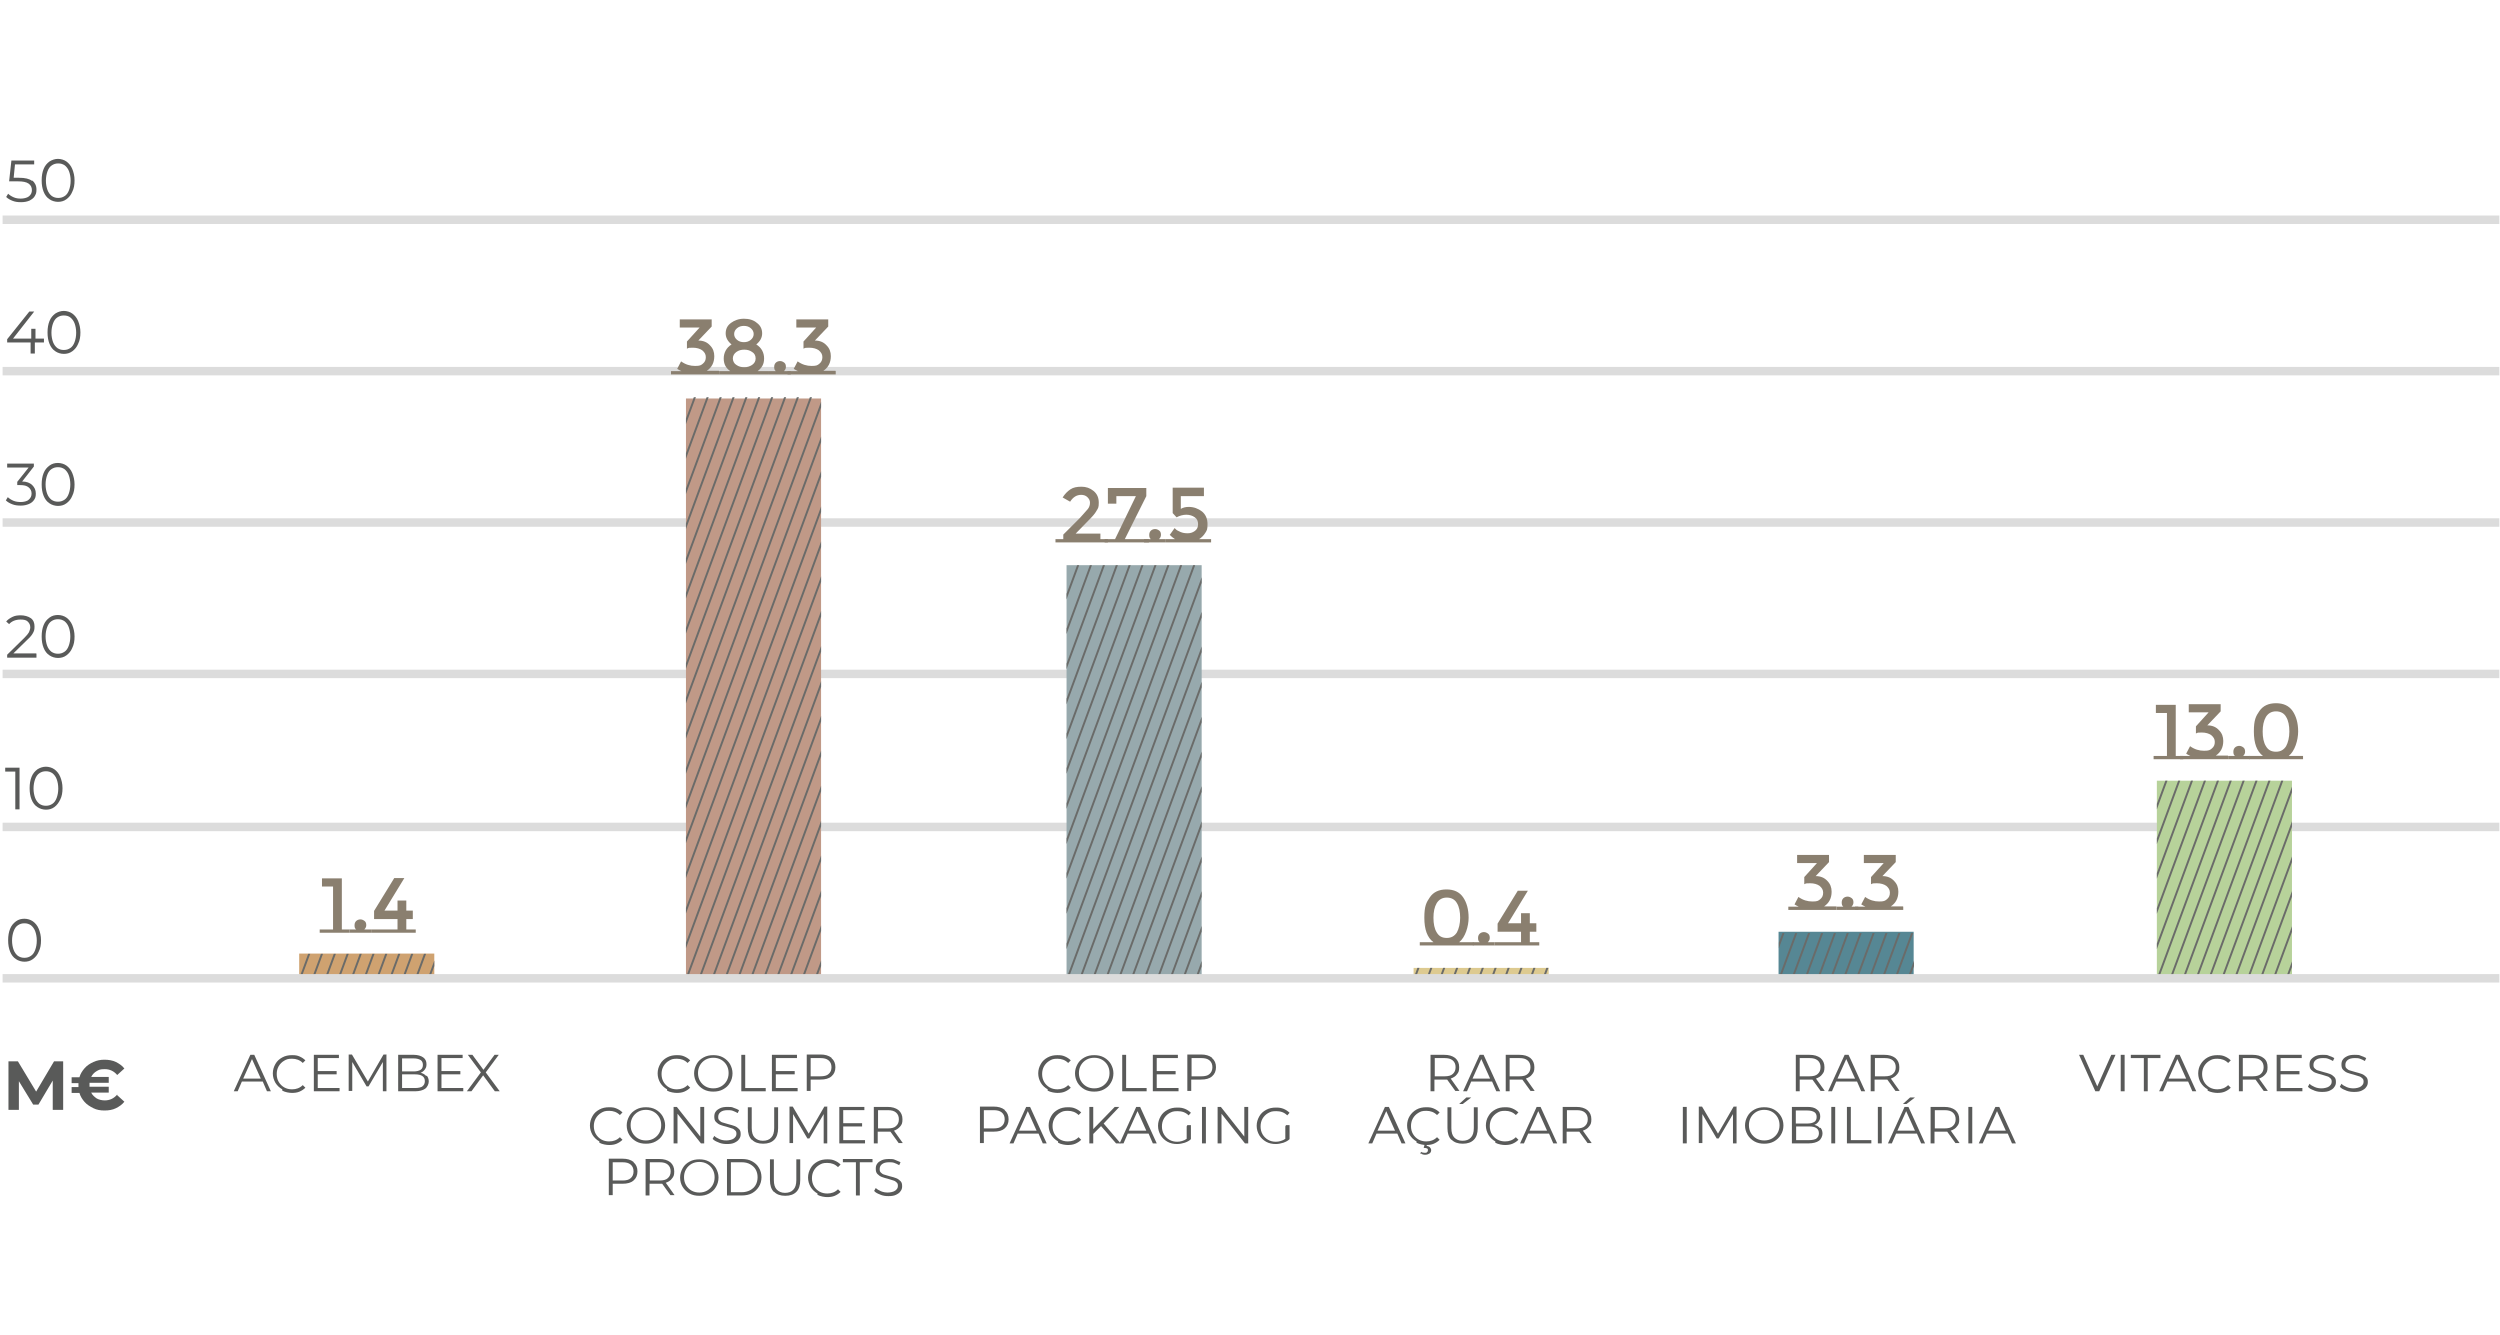 <?xml version="1.0" encoding="UTF-8"?>
<svg xmlns="http://www.w3.org/2000/svg" xmlns:xlink="http://www.w3.org/1999/xlink" version="1.1" viewBox="0 0 767.9 410">
  <defs>
    <style>
      .cls-1, .cls-2, .cls-3, .cls-4 {
        fill: none;
      }

      .cls-5 {
        fill: #97a9ad;
      }

      .cls-2 {
        stroke: #dcdcdc;
        stroke-width: 2.6px;
      }

      .cls-2, .cls-3, .cls-4 {
        stroke-miterlimit: 10;
      }

      .cls-6 {
        fill: #c09987;
      }

      .cls-7 {
        fill: #568794;
      }

      .cls-8 {
        fill: #cfa270;
      }

      .cls-9 {
        fill: #b7d29a;
      }

      .cls-10 {
        fill: #ddca90;
      }

      .cls-11 {
        clip-path: url(#clippath-1);
      }

      .cls-12 {
        clip-path: url(#clippath-3);
      }

      .cls-13 {
        clip-path: url(#clippath-4);
      }

      .cls-14 {
        clip-path: url(#clippath-2);
      }

      .cls-15 {
        clip-path: url(#clippath-5);
      }

      .cls-16 {
        fill: #595a59;
      }

      .cls-3 {
        stroke: #6a6b69;
        stroke-width: .6px;
      }

      .cls-17 {
        fill: #8a7f6f;
      }

      .cls-4 {
        stroke: #595a59;
        stroke-width: .4px;
      }

      .cls-18 {
        clip-path: url(#clippath);
      }
    </style>
    <clipPath id="clippath">
      <rect class="cls-1" x="210.7" y="122" width="41.5" height="177.7"/>
    </clipPath>
    <clipPath id="clippath-1">
      <rect class="cls-1" x="91.9" y="293" width="41.5" height="6.7"/>
    </clipPath>
    <clipPath id="clippath-2">
      <rect class="cls-1" x="327.6" y="173.6" width="41.5" height="126"/>
    </clipPath>
    <clipPath id="clippath-3">
      <rect class="cls-1" x="546.4" y="286.6" width="41.5" height="13.1"/>
    </clipPath>
    <clipPath id="clippath-4">
      <rect class="cls-1" x="662.5" y="239.8" width="41.5" height="59.9"/>
    </clipPath>
    <clipPath id="clippath-5">
      <rect class="cls-1" x="434.2" y="297.3" width="41.5" height="2.3"/>
    </clipPath>
  </defs>
  <!-- Generator: Adobe Illustrator 28.7.1, SVG Export Plug-In . SVG Version: 1.2.0 Build 142)  -->
  <g>
    <g id="Layer_1">
      <title>Graficos-Crops-2020-01</title>
      <g>
        <line class="cls-4" x1="-34.2" y1="193.4" x2="-82" y2="193.4"/>
        <line class="cls-4" x1="-34.2" y1="240.3" x2="-82" y2="240.3"/>
        <line class="cls-4" x1="-34.2" y1="231" x2="-82" y2="231"/>
        <line class="cls-4" x1="-34.2" y1="235.6" x2="-82" y2="235.6"/>
        <line class="cls-4" x1="-34.2" y1="226.3" x2="-82" y2="226.3"/>
        <line class="cls-4" x1="-34.2" y1="221.6" x2="-82" y2="221.6"/>
        <line class="cls-4" x1="-34.2" y1="216.9" x2="-82" y2="216.9"/>
        <line class="cls-4" x1="-34.2" y1="212.2" x2="-82" y2="212.2"/>
        <line class="cls-4" x1="-34.2" y1="207.5" x2="-82" y2="207.5"/>
        <line class="cls-4" x1="-34.2" y1="202.8" x2="-82" y2="202.8"/>
        <line class="cls-4" x1="-34.2" y1="198.1" x2="-82" y2="198.1"/>
      </g>
      <g>
        <line class="cls-4" x1="-34.2" y1="146.4" x2="-82" y2="146.4"/>
        <line class="cls-4" x1="-34.2" y1="193.4" x2="-82" y2="193.4"/>
        <line class="cls-4" x1="-34.2" y1="184" x2="-82" y2="184"/>
        <line class="cls-4" x1="-34.2" y1="188.7" x2="-82" y2="188.7"/>
        <line class="cls-4" x1="-34.2" y1="179.3" x2="-82" y2="179.3"/>
        <line class="cls-4" x1="-34.2" y1="174.6" x2="-82" y2="174.6"/>
        <line class="cls-4" x1="-34.2" y1="169.9" x2="-82" y2="169.9"/>
        <line class="cls-4" x1="-34.2" y1="165.2" x2="-82" y2="165.2"/>
        <line class="cls-4" x1="-34.2" y1="160.5" x2="-82" y2="160.5"/>
        <line class="cls-4" x1="-34.2" y1="155.8" x2="-82" y2="155.8"/>
        <line class="cls-4" x1="-34.2" y1="151.1" x2="-82" y2="151.1"/>
      </g>
      <g>
        <line class="cls-4" x1="-34.2" y1="99" x2="-82" y2="99"/>
        <line class="cls-4" x1="-34.2" y1="146" x2="-82" y2="146"/>
        <line class="cls-4" x1="-34.2" y1="136.6" x2="-82" y2="136.6"/>
        <line class="cls-4" x1="-34.2" y1="141.3" x2="-82" y2="141.3"/>
        <line class="cls-4" x1="-34.2" y1="131.9" x2="-82" y2="131.9"/>
        <line class="cls-4" x1="-34.2" y1="127.2" x2="-82" y2="127.2"/>
        <line class="cls-4" x1="-34.2" y1="122.5" x2="-82" y2="122.5"/>
        <line class="cls-4" x1="-34.2" y1="117.8" x2="-82" y2="117.8"/>
        <line class="cls-4" x1="-34.2" y1="113.1" x2="-82" y2="113.1"/>
        <line class="cls-4" x1="-34.2" y1="108.4" x2="-82" y2="108.4"/>
        <line class="cls-4" x1="-34.2" y1="103.7" x2="-82" y2="103.7"/>
      </g>
      <g>
        <line class="cls-4" x1="-34.2" y1="52.7" x2="-82" y2="52.7"/>
        <line class="cls-4" x1="-34.2" y1="99.6" x2="-82" y2="99.6"/>
        <line class="cls-4" x1="-34.2" y1="90.2" x2="-82" y2="90.2"/>
        <line class="cls-4" x1="-34.2" y1="94.9" x2="-82" y2="94.9"/>
        <line class="cls-4" x1="-34.2" y1="85.5" x2="-82" y2="85.5"/>
        <line class="cls-4" x1="-34.2" y1="80.8" x2="-82" y2="80.8"/>
        <line class="cls-4" x1="-34.2" y1="76.1" x2="-82" y2="76.1"/>
        <line class="cls-4" x1="-34.2" y1="71.5" x2="-82" y2="71.5"/>
        <line class="cls-4" x1="-34.2" y1="66.8" x2="-82" y2="66.8"/>
        <line class="cls-4" x1="-34.2" y1="62.1" x2="-82" y2="62.1"/>
        <line class="cls-4" x1="-34.2" y1="57.4" x2="-82" y2="57.4"/>
      </g>
      <line class="cls-2" x1=".8" y1="207" x2="767.7" y2="207"/>
      <line class="cls-2" x1=".8" y1="160.5" x2="767.7" y2="160.5"/>
      <line class="cls-2" x1=".8" y1="254" x2="767.7" y2="254"/>
      <line class="cls-2" x1=".8" y1="114" x2="767.7" y2="114"/>
      <line class="cls-2" x1=".8" y1="67.5" x2="767.7" y2="67.5"/>
      <g>
        <path class="cls-16" d="M9.9,55.4c.8.7,1.3,1.6,1.3,2.8s-.2,1.4-.5,2c-.3.6-.9,1-1.6,1.4-.7.3-1.5.5-2.6.5s-1.8-.1-2.6-.4-1.5-.7-2-1.2l.6-1c.4.4,1,.8,1.7,1.1.7.3,1.4.4,2.2.4s1.9-.2,2.5-.7.9-1.1.9-1.9-.3-1.5-1-2-1.8-.7-3.3-.7h-2.7l.7-6.4h7v1.2h-5.9l-.4,4.1h1.6c1.9,0,3.2.3,4.1,1Z"/>
        <path class="cls-16" d="M15.2,61.2c-.8-.5-1.4-1.3-1.8-2.3-.4-1-.6-2.1-.6-3.5s.2-2.5.6-3.5c.4-1,1-1.7,1.8-2.3.8-.5,1.7-.8,2.6-.8s1.9.3,2.6.8,1.4,1.3,1.8,2.3c.4,1,.7,2.1.7,3.5s-.2,2.5-.7,3.5c-.4,1-1,1.7-1.8,2.3s-1.7.8-2.6.8-1.9-.3-2.6-.8ZM19.9,60.2c.6-.4,1-1,1.3-1.8.3-.8.5-1.8.5-2.9s-.2-2.1-.5-2.9c-.3-.8-.8-1.4-1.3-1.8-.6-.4-1.2-.6-2-.6s-1.4.2-2,.6c-.6.4-1,1-1.3,1.8-.3.8-.5,1.8-.5,2.9s.2,2.1.5,2.9c.3.8.8,1.4,1.3,1.8.6.4,1.2.6,2,.6s1.4-.2,2-.6Z"/>
        <path class="cls-16" d="M13.3,105.2h-2.6v3.4h-1.3v-3.4H2.2v-1l6.8-8.5h1.5l-6.5,8.3h5.6v-3h1.3v3h2.6v1.2Z"/>
        <path class="cls-16" d="M17,107.9c-.8-.5-1.4-1.3-1.8-2.3-.4-1-.6-2.1-.6-3.5s.2-2.5.6-3.5c.4-1,1-1.7,1.8-2.3.8-.5,1.7-.8,2.6-.8s1.9.3,2.6.8,1.4,1.3,1.8,2.3c.4,1,.7,2.1.7,3.5s-.2,2.5-.7,3.5c-.4,1-1,1.7-1.8,2.3s-1.7.8-2.6.8-1.9-.3-2.6-.8ZM21.6,106.9c.6-.4,1-1,1.3-1.8.3-.8.5-1.8.5-2.9s-.2-2.1-.5-2.9c-.3-.8-.8-1.4-1.3-1.8s-1.2-.6-2-.6-1.4.2-2,.6-1,1-1.3,1.8c-.3.8-.5,1.8-.5,2.9s.2,2.1.5,2.9c.3.8.8,1.4,1.3,1.8.6.4,1.2.6,2,.6s1.4-.2,2-.6Z"/>
        <path class="cls-16" d="M9.9,149c.7.7,1.1,1.5,1.1,2.6s-.2,1.4-.5,1.9c-.4.6-.9,1-1.6,1.3-.7.3-1.5.5-2.5.5s-1.8-.1-2.6-.4-1.5-.7-2-1.2l.6-1c.4.4,1,.8,1.7,1.1.7.3,1.5.4,2.3.4s1.9-.2,2.4-.7c.6-.5.9-1.1.9-1.9s-.3-1.4-.9-1.9-1.4-.7-2.6-.7h-.9v-1l3.5-4.4H2.2v-1.2h8.2v.9l-3.6,4.6c1.3,0,2.4.4,3.1,1.1Z"/>
        <path class="cls-16" d="M15.2,154.6c-.8-.5-1.4-1.3-1.8-2.3-.4-1-.6-2.1-.6-3.5s.2-2.5.6-3.5c.4-1,1-1.7,1.8-2.3s1.7-.8,2.6-.8,1.9.3,2.6.8,1.4,1.3,1.8,2.3c.4,1,.7,2.1.7,3.5s-.2,2.5-.7,3.5c-.4,1-1,1.7-1.8,2.3s-1.7.8-2.6.8-1.9-.3-2.6-.8ZM19.8,153.5c.6-.4,1-1,1.3-1.8.3-.8.5-1.8.5-2.9s-.2-2.1-.5-2.9c-.3-.8-.8-1.4-1.3-1.8-.6-.4-1.2-.6-2-.6s-1.4.2-2,.6c-.6.4-1,1-1.3,1.8-.3.8-.5,1.8-.5,2.9s.2,2.1.5,2.9c.3.8.8,1.4,1.3,1.8.6.4,1.2.6,2,.6s1.4-.2,2-.6Z"/>
        <path class="cls-16" d="M11.2,200.8v1.2H2.2v-.9l5.3-5.2c.7-.7,1.1-1.2,1.4-1.7.2-.5.4-1,.4-1.5,0-.8-.3-1.3-.8-1.8s-1.3-.6-2.2-.6c-1.5,0-2.7.5-3.5,1.4l-.9-.8c.5-.6,1.1-1,1.9-1.4s1.6-.5,2.6-.5,2.3.3,3.1.9c.8.6,1.1,1.5,1.1,2.5s-.1,1.3-.4,1.9c-.3.6-.8,1.3-1.7,2.1l-4.4,4.3h7Z"/>
        <path class="cls-16" d="M15.2,201.3c-.8-.5-1.4-1.3-1.8-2.3s-.6-2.1-.6-3.5.2-2.5.6-3.5,1-1.7,1.8-2.3,1.7-.8,2.6-.8,1.9.3,2.6.8,1.4,1.3,1.8,2.3c.4,1,.7,2.1.7,3.5s-.2,2.5-.7,3.5c-.4,1-1,1.7-1.8,2.3s-1.7.8-2.6.8-1.9-.3-2.6-.8ZM19.8,200.2c.6-.4,1-1,1.3-1.8.3-.8.5-1.8.5-2.9s-.2-2.1-.5-2.9c-.3-.8-.8-1.4-1.3-1.8-.6-.4-1.2-.6-2-.6s-1.4.2-2,.6c-.6.4-1,1-1.3,1.8s-.5,1.8-.5,2.9.2,2.1.5,2.9.8,1.4,1.3,1.8c.6.4,1.2.6,2,.6s1.4-.2,2-.6Z"/>
        <path class="cls-16" d="M6,235.8v12.8h-1.3v-11.6H1.6v-1.2h4.3Z"/>
        <path class="cls-16" d="M11.5,247.9c-.8-.5-1.4-1.3-1.8-2.3-.4-1-.6-2.1-.6-3.5s.2-2.5.6-3.5c.4-1,1-1.7,1.8-2.3.8-.5,1.7-.8,2.6-.8s1.9.3,2.6.8,1.4,1.3,1.8,2.3.7,2.1.7,3.5-.2,2.5-.7,3.5-1,1.7-1.8,2.3-1.7.8-2.6.8-1.9-.3-2.6-.8ZM16.1,246.9c.6-.4,1-1,1.3-1.8s.5-1.8.5-2.9-.2-2.1-.5-2.9-.8-1.4-1.3-1.8c-.6-.4-1.2-.6-2-.6s-1.4.2-2,.6c-.6.4-1,1-1.3,1.8-.3.8-.5,1.8-.5,2.9s.2,2.1.5,2.9c.3.8.8,1.4,1.3,1.8.6.4,1.2.6,2,.6s1.4-.2,2-.6Z"/>
        <path class="cls-16" d="M4.9,294.6c-.8-.5-1.4-1.3-1.8-2.3s-.6-2.1-.6-3.5.2-2.5.6-3.5,1-1.7,1.8-2.3,1.7-.8,2.6-.8,1.9.3,2.6.8,1.4,1.3,1.8,2.3c.4,1,.7,2.1.7,3.5s-.2,2.5-.7,3.5c-.4,1-1,1.7-1.8,2.3s-1.7.8-2.6.8-1.9-.3-2.6-.8ZM9.5,293.6c.6-.4,1-1,1.3-1.8.3-.8.5-1.8.5-2.9s-.2-2.1-.5-2.9c-.3-.8-.8-1.4-1.3-1.8-.6-.4-1.2-.6-2-.6s-1.4.2-2,.6c-.6.4-1,1-1.3,1.8s-.5,1.8-.5,2.9.2,2.1.5,2.9.8,1.4,1.3,1.8c.6.4,1.2.6,2,.6s1.4-.2,2-.6Z"/>
      </g>
      <g>
        <path class="cls-16" d="M16.2,340.9v-9s-4.4,7.4-4.4,7.4h-1.6l-4.4-7.2v8.8h-3.2v-14.9h2.9l5.6,9.3,5.5-9.3h2.8v14.9s-3.2,0-3.2,0Z"/>
        <path class="cls-16" d="M36,336.4l2.2,2c-.7.9-1.6,1.5-2.6,2s-2.2.7-3.5.7-2.4-.2-3.4-.7-2-1.1-2.7-1.9c-.7-.8-1.3-1.7-1.6-2.8h-2.4v-1.8h2.1c0-.1,0-.3,0-.6s0-.4,0-.6h-2.1v-1.8h2.4c.3-1.1.9-2,1.6-2.8.7-.8,1.6-1.4,2.7-1.9s2.2-.7,3.4-.7,2.5.2,3.5.7c1,.5,1.9,1.1,2.6,2l-2.2,2c-1-1.2-2.3-1.8-3.8-1.8s-1.8.2-2.5.6c-.7.4-1.3,1-1.7,1.8h5.4v1.8h-5.9c0,.1,0,.3,0,.6s0,.4,0,.6h5.9v1.8h-5.4c.4.8,1,1.3,1.7,1.8.7.4,1.6.6,2.5.6,1.5,0,2.8-.6,3.8-1.8Z"/>
      </g>
      <g>
        <path class="cls-16" d="M204.9,334.6c-.9-.5-1.6-1.2-2.1-2-.5-.9-.8-1.8-.8-2.9s.3-2,.8-2.9c.5-.9,1.2-1.5,2.1-2,.9-.5,1.9-.7,3-.7s1.6.1,2.3.4c.7.3,1.3.7,1.8,1.2l-.8.8c-.9-.9-2-1.3-3.3-1.3s-1.7.2-2.4.6c-.7.4-1.3,1-1.7,1.7-.4.7-.6,1.5-.6,2.4s.2,1.7.6,2.4,1,1.3,1.7,1.7c.7.4,1.5.6,2.4.6,1.3,0,2.4-.4,3.3-1.3l.8.8c-.5.5-1.1.9-1.8,1.2-.7.3-1.5.4-2.3.4s-2.1-.2-3-.7Z"/>
        <path class="cls-16" d="M216.1,334.6c-.9-.5-1.6-1.2-2.1-2-.5-.9-.8-1.8-.8-2.9s.3-2,.8-2.9c.5-.9,1.2-1.5,2.1-2s1.9-.7,3-.7,2.1.2,3,.7c.9.5,1.6,1.2,2.1,2,.5.9.8,1.8.8,2.9s-.3,2.1-.8,2.9c-.5.9-1.2,1.5-2.1,2-.9.5-1.9.7-3,.7s-2.1-.2-3-.7ZM221.5,333.7c.7-.4,1.3-1,1.7-1.7.4-.7.6-1.5.6-2.4s-.2-1.7-.6-2.4c-.4-.7-1-1.3-1.7-1.7-.7-.4-1.5-.6-2.4-.6s-1.7.2-2.4.6c-.7.4-1.3,1-1.7,1.7-.4.7-.6,1.5-.6,2.4s.2,1.7.6,2.4c.4.7,1,1.3,1.7,1.7.7.4,1.5.6,2.4.6s1.7-.2,2.4-.6Z"/>
        <path class="cls-16" d="M227.7,324h1.2v10.2h6.3v1h-7.5v-11.2Z"/>
        <path class="cls-16" d="M245,334.2v1h-7.9v-11.2h7.7v1h-6.5v4h5.8v1h-5.8v4.2h6.7Z"/>
        <path class="cls-16" d="M255.4,325c.8.7,1.2,1.6,1.2,2.8s-.4,2.1-1.2,2.8c-.8.7-1.9,1-3.4,1h-3v3.5h-1.2v-11.2h4.2c1.4,0,2.5.3,3.4,1ZM254.5,329.9c.6-.5.9-1.2.9-2.1s-.3-1.6-.9-2.1c-.6-.5-1.4-.7-2.5-.7h-3v5.6h3c1.1,0,2-.2,2.5-.7Z"/>
        <path class="cls-16" d="M184.1,350.6c-.9-.5-1.6-1.2-2.1-2-.5-.9-.8-1.8-.8-2.9s.3-2,.8-2.9c.5-.9,1.2-1.5,2.1-2,.9-.5,1.9-.7,3-.7s1.6.1,2.3.4c.7.3,1.3.7,1.8,1.2l-.8.8c-.9-.9-2-1.3-3.3-1.3s-1.7.2-2.4.6c-.7.4-1.3,1-1.7,1.7-.4.7-.6,1.5-.6,2.4s.2,1.7.6,2.4,1,1.3,1.7,1.7,1.5.6,2.4.6c1.3,0,2.4-.4,3.3-1.3l.8.8c-.5.5-1.1.9-1.8,1.2-.7.3-1.5.4-2.3.4s-2.1-.2-3-.7Z"/>
        <path class="cls-16" d="M195.4,350.6c-.9-.5-1.6-1.2-2.1-2s-.8-1.8-.8-2.9.3-2,.8-2.9c.5-.9,1.2-1.5,2.1-2,.9-.5,1.9-.7,3-.7s2.1.2,3,.7c.9.5,1.6,1.2,2.1,2,.5.9.8,1.8.8,2.9s-.3,2.1-.8,2.9c-.5.9-1.2,1.5-2.1,2-.9.5-1.9.7-3,.7s-2.1-.2-3-.7ZM200.8,349.7c.7-.4,1.3-1,1.7-1.7.4-.7.6-1.5.6-2.4s-.2-1.7-.6-2.4c-.4-.7-1-1.3-1.7-1.7-.7-.4-1.5-.6-2.4-.6s-1.7.2-2.4.6c-.7.4-1.3,1-1.7,1.7-.4.7-.6,1.5-.6,2.4s.2,1.7.6,2.4c.4.7,1,1.3,1.7,1.7.7.4,1.5.6,2.4.6s1.7-.2,2.4-.6Z"/>
        <path class="cls-16" d="M216.3,340v11.2h-1l-7.2-9.1v9.1h-1.2v-11.2h1l7.2,9.1v-9.1h1.2Z"/>
        <path class="cls-16" d="M220.7,350.9c-.8-.3-1.4-.6-1.8-1.1l.5-.9c.4.4.9.7,1.6,1s1.4.4,2.1.4,1.8-.2,2.3-.6c.5-.4.8-.8.8-1.4s-.1-.8-.4-1.1c-.3-.3-.6-.5-1-.6-.4-.1-.9-.3-1.6-.5-.8-.2-1.5-.4-2-.6s-.9-.5-1.3-.9c-.4-.4-.5-1-.5-1.6s.1-1.1.4-1.5c.3-.5.8-.8,1.4-1.1.6-.3,1.4-.4,2.3-.4s1.3,0,1.9.3c.6.2,1.1.4,1.6.7l-.4.9c-.5-.3-1-.5-1.5-.7-.5-.2-1.1-.2-1.6-.2-1,0-1.7.2-2.2.6-.5.4-.7.9-.7,1.5s.1.8.4,1.1c.3.3.6.5,1,.6.4.1,1,.3,1.7.5.8.2,1.5.4,2,.6s.9.5,1.3.9c.4.4.5.9.5,1.6s-.2,1.1-.5,1.5c-.3.5-.8.8-1.4,1.1-.6.3-1.4.4-2.3.4s-1.6-.1-2.4-.4Z"/>
        <path class="cls-16" d="M230.9,350.1c-.8-.8-1.2-2-1.2-3.6v-6.4h1.2v6.4c0,1.3.3,2.3.9,2.9.6.6,1.4,1,2.5,1s2-.3,2.6-1c.6-.6.9-1.6.9-2.9v-6.4h1.2v6.4c0,1.6-.4,2.8-1.2,3.6-.8.8-1.9,1.2-3.4,1.2s-2.6-.4-3.4-1.2Z"/>
        <path class="cls-16" d="M254.1,340v11.2h-1.1v-9l-4.4,7.5h-.6l-4.4-7.5v8.9h-1.1v-11.2h1l4.9,8.3,4.8-8.3h1Z"/>
        <path class="cls-16" d="M265.7,350.2v1h-7.9v-11.2h7.7v1h-6.5v4h5.8v1h-5.8v4.2h6.7Z"/>
        <path class="cls-16" d="M276.1,351.2l-2.6-3.6c-.3,0-.6,0-.9,0h-3v3.6h-1.2v-11.2h4.2c1.4,0,2.5.3,3.4,1,.8.7,1.2,1.6,1.2,2.8s-.2,1.6-.7,2.2-1.1,1-1.9,1.3l2.7,3.8h-1.3ZM275.2,345.9c.6-.5.9-1.2.9-2.1s-.3-1.6-.9-2.1-1.4-.7-2.5-.7h-3v5.6h3c1.1,0,2-.2,2.5-.7Z"/>
        <path class="cls-16" d="M194.6,357c.8.7,1.2,1.6,1.2,2.8s-.4,2.1-1.2,2.8c-.8.7-1.9,1-3.4,1h-3v3.5h-1.2v-11.2h4.2c1.4,0,2.5.3,3.4,1ZM193.7,361.9c.6-.5.9-1.2.9-2.1s-.3-1.6-.9-2.1c-.6-.5-1.4-.7-2.5-.7h-3v5.6h3c1.1,0,2-.2,2.5-.7Z"/>
        <path class="cls-16" d="M206,367.2l-2.6-3.6c-.3,0-.6,0-.9,0h-3v3.6h-1.2v-11.2h4.2c1.4,0,2.5.3,3.4,1,.8.7,1.2,1.6,1.2,2.8s-.2,1.6-.7,2.2c-.4.6-1.1,1-1.9,1.3l2.7,3.8h-1.3ZM205.1,361.9c.6-.5.9-1.2.9-2.1s-.3-1.6-.9-2.1c-.6-.5-1.4-.7-2.5-.7h-3v5.6h3c1.1,0,2-.2,2.5-.7Z"/>
        <path class="cls-16" d="M211.8,366.6c-.9-.5-1.6-1.2-2.1-2s-.8-1.8-.8-2.9.3-2,.8-2.9c.5-.9,1.2-1.5,2.1-2,.9-.5,1.9-.7,3-.7s2.1.2,3,.7c.9.5,1.6,1.2,2.1,2,.5.9.8,1.8.8,2.9s-.3,2.1-.8,2.9c-.5.9-1.2,1.5-2.1,2-.9.5-1.9.7-3,.7s-2.1-.2-3-.7ZM217.2,365.7c.7-.4,1.3-1,1.7-1.7.4-.7.6-1.5.6-2.4s-.2-1.7-.6-2.4c-.4-.7-1-1.3-1.7-1.7-.7-.4-1.5-.6-2.4-.6s-1.7.2-2.4.6c-.7.4-1.3,1-1.7,1.7-.4.7-.6,1.5-.6,2.4s.2,1.7.6,2.4c.4.7,1,1.3,1.7,1.7.7.4,1.5.6,2.4.6s1.7-.2,2.4-.6Z"/>
        <path class="cls-16" d="M223.3,356h4.6c1.2,0,2.2.2,3.1.7s1.6,1.1,2.1,2c.5.8.8,1.8.8,2.9s-.3,2.1-.8,2.9c-.5.8-1.2,1.5-2.1,2s-2,.7-3.1.7h-4.6v-11.2ZM227.8,366.2c1,0,1.8-.2,2.6-.6.7-.4,1.3-.9,1.7-1.6.4-.7.6-1.5.6-2.4s-.2-1.7-.6-2.4c-.4-.7-1-1.2-1.7-1.6-.7-.4-1.6-.6-2.6-.6h-3.3v9.2h3.3Z"/>
        <path class="cls-16" d="M237.7,366.1c-.8-.8-1.2-2-1.2-3.6v-6.4h1.2v6.4c0,1.3.3,2.3.9,2.9.6.6,1.4,1,2.5,1s2-.3,2.6-1c.6-.6.9-1.6.9-2.9v-6.4h1.2v6.4c0,1.6-.4,2.8-1.2,3.6-.8.8-1.9,1.2-3.4,1.2s-2.6-.4-3.4-1.2Z"/>
        <path class="cls-16" d="M251.1,366.6c-.9-.5-1.6-1.2-2.1-2-.5-.9-.8-1.8-.8-2.9s.3-2,.8-2.9c.5-.9,1.2-1.5,2.1-2,.9-.5,1.9-.7,3-.7s1.6.1,2.3.4c.7.3,1.3.7,1.8,1.2l-.8.8c-.9-.9-2-1.3-3.3-1.3s-1.7.2-2.4.6c-.7.4-1.3,1-1.7,1.7-.4.7-.6,1.5-.6,2.4s.2,1.7.6,2.4,1,1.3,1.7,1.7,1.5.6,2.4.6c1.3,0,2.4-.4,3.3-1.3l.8.8c-.5.5-1.1.9-1.8,1.2-.7.3-1.5.4-2.3.4s-2.1-.2-3-.7Z"/>
        <path class="cls-16" d="M262.8,357h-3.9v-1h9.1v1h-3.9v10.2h-1.2v-10.2Z"/>
        <path class="cls-16" d="M270.3,366.9c-.8-.3-1.4-.6-1.8-1.1l.5-.9c.4.4.9.7,1.6,1s1.4.4,2.1.4,1.8-.2,2.3-.6c.5-.4.8-.8.8-1.4s-.1-.8-.4-1.1c-.3-.3-.6-.5-1-.6-.4-.1-.9-.3-1.6-.5-.8-.2-1.5-.4-2-.6-.5-.2-.9-.5-1.3-.9s-.5-1-.5-1.6.1-1.1.4-1.5c.3-.5.8-.8,1.4-1.1.6-.3,1.4-.4,2.3-.4s1.3,0,1.9.3,1.1.4,1.6.7l-.4.9c-.5-.3-1-.5-1.5-.7-.5-.2-1.1-.2-1.6-.2-1,0-1.7.2-2.2.6-.5.4-.7.9-.7,1.5s.1.8.4,1.1c.3.3.6.5,1,.6.4.1,1,.3,1.7.5.8.2,1.5.4,2,.6s.9.5,1.3.9c.4.4.5.9.5,1.6s-.2,1.1-.5,1.5c-.3.5-.8.8-1.4,1.1-.6.3-1.4.4-2.3.4s-1.6-.1-2.4-.4Z"/>
      </g>
      <g>
        <path class="cls-17" d="M220.9,114v1h-14.8v-1h3.2c-.6-.3-1-.5-1.3-.7l1.2-2.3c1.4,1,2.8,1.4,4.3,1.4s1.8-.2,2.4-.7c.6-.5.9-1.1.9-2s-.4-1.5-1.1-2.1c-.7-.5-1.7-.8-2.9-.8s-1.2,0-1.8.3v-2.2l3.9-4.3h-6.1v-2.5h9.8v2.2l-4.1,4.3c1.5,0,2.7.5,3.6,1.5.9.9,1.3,2,1.3,3.3,0,2-.8,3.5-2.3,4.5h3.7Z"/>
        <path class="cls-17" d="M236.2,114v1h-15.3v-1h3.4c-1.4-1-2-2.2-2-3.9s.8-3.3,2.4-4.3c-1.2-1-1.8-2.1-1.8-3.4s.5-2.4,1.6-3.2c1.1-.8,2.4-1.3,4-1.3s3,.4,4,1.3c1.1.8,1.6,1.9,1.6,3.2s-.6,2.4-1.8,3.4c1.6,1,2.4,2.5,2.4,4.3s-.7,2.9-2,3.9h3.4ZM226.2,112.1c.7.5,1.5.7,2.4.7s1.6-.2,2.4-.7c.7-.5,1.1-1.1,1.1-2s-.4-1.6-1.1-2c-.7-.5-1.5-.7-2.4-.7s-1.7.2-2.4.7-1.1,1.2-1.1,2,.4,1.6,1.1,2ZM226.4,104.4c.6.5,1.3.7,2.1.7s1.5-.2,2.1-.7c.6-.5.9-1.1.9-1.8s-.3-1.3-.9-1.8c-.6-.5-1.3-.7-2.1-.7s-1.5.2-2.1.7c-.6.5-.9,1.1-.9,1.8s.3,1.3.9,1.8Z"/>
        <path class="cls-17" d="M242.9,114v1h-6.7v-1h2.1c-.4-.3-.5-.7-.5-1.3s.2-1,.5-1.3.8-.5,1.3-.5.9.2,1.3.5c.4.3.5.8.5,1.3s-.2.9-.6,1.3h2.1Z"/>
        <path class="cls-17" d="M256.7,114v1h-14.8v-1h3.2c-.6-.3-1-.5-1.3-.7l1.2-2.3c1.4,1,2.8,1.4,4.3,1.4s1.8-.2,2.4-.7c.6-.5.9-1.1.9-2s-.4-1.5-1.1-2.1c-.7-.5-1.7-.8-2.9-.8s-1.2,0-1.8.3v-2.2l3.9-4.3h-6.1v-2.5h9.8v2.2l-4.1,4.3c1.5,0,2.7.5,3.6,1.5.9.9,1.3,2,1.3,3.3,0,2-.8,3.5-2.3,4.5h3.7Z"/>
      </g>
      <rect class="cls-6" x="210.7" y="122.4" width="41.5" height="178.1"/>
      <g class="cls-18">
        <g>
          <line class="cls-3" x1="249.1" y1="4" x2="138.2" y2="304.4"/>
          <line class="cls-3" x1="251.4" y1="8.4" x2="140.6" y2="308.8"/>
          <line class="cls-3" x1="253.7" y1="12.8" x2="142.9" y2="313.3"/>
          <line class="cls-3" x1="256" y1="17.2" x2="145.2" y2="317.7"/>
          <line class="cls-3" x1="258.4" y1="21.7" x2="147.5" y2="322.1"/>
          <line class="cls-3" x1="260.7" y1="26.1" x2="149.9" y2="326.5"/>
          <line class="cls-3" x1="263" y1="30.5" x2="152.2" y2="331"/>
          <line class="cls-3" x1="265.3" y1="34.9" x2="154.5" y2="335.4"/>
          <line class="cls-3" x1="267.7" y1="39.3" x2="156.8" y2="339.8"/>
          <line class="cls-3" x1="270" y1="43.8" x2="159.2" y2="344.2"/>
          <line class="cls-3" x1="272.3" y1="48.2" x2="161.5" y2="348.6"/>
          <line class="cls-3" x1="274.7" y1="52.6" x2="163.8" y2="353.1"/>
          <line class="cls-3" x1="277" y1="57" x2="166.2" y2="357.5"/>
          <line class="cls-3" x1="279.3" y1="61.5" x2="168.5" y2="361.9"/>
          <line class="cls-3" x1="281.6" y1="65.9" x2="170.8" y2="366.3"/>
          <line class="cls-3" x1="284" y1="70.3" x2="173.1" y2="370.7"/>
          <line class="cls-3" x1="286.3" y1="74.7" x2="175.5" y2="375.2"/>
          <line class="cls-3" x1="288.6" y1="79.2" x2="177.8" y2="379.6"/>
          <line class="cls-3" x1="290.9" y1="83.6" x2="180.1" y2="384"/>
          <line class="cls-3" x1="293.3" y1="88" x2="182.4" y2="388.4"/>
          <line class="cls-3" x1="295.6" y1="92.4" x2="184.8" y2="392.9"/>
          <line class="cls-3" x1="297.9" y1="96.8" x2="187.1" y2="397.3"/>
          <line class="cls-3" x1="300.2" y1="101.3" x2="189.4" y2="401.7"/>
          <line class="cls-3" x1="302.6" y1="105.7" x2="191.7" y2="406.1"/>
          <line class="cls-3" x1="304.9" y1="110.1" x2="194.1" y2="410.5"/>
          <line class="cls-3" x1="307.2" y1="114.5" x2="196.4" y2="415"/>
          <line class="cls-3" x1="309.6" y1="118.9" x2="198.7" y2="419.4"/>
          <line class="cls-3" x1="311.9" y1="123.4" x2="201" y2="423.8"/>
          <line class="cls-3" x1="314.2" y1="127.8" x2="203.4" y2="428.2"/>
          <line class="cls-3" x1="316.5" y1="132.2" x2="205.7" y2="432.7"/>
          <line class="cls-3" x1="318.9" y1="136.6" x2="208" y2="437.1"/>
          <line class="cls-3" x1="321.2" y1="141.1" x2="210.3" y2="441.5"/>
          <line class="cls-3" x1="323.5" y1="145.5" x2="212.7" y2="445.9"/>
        </g>
      </g>
      <g>
        <path class="cls-16" d="M80.5,332.2h-6.2l-1.3,3h-1.2l5.1-11.2h1.2l5.1,11.2h-1.2l-1.3-3ZM80.1,331.3l-2.7-6-2.7,6h5.4Z"/>
        <path class="cls-16" d="M86.7,334.6c-.9-.5-1.6-1.2-2.1-2-.5-.9-.8-1.8-.8-2.9s.3-2,.8-2.9c.5-.9,1.2-1.5,2.1-2,.9-.5,1.9-.7,3-.7s1.6.1,2.3.4c.7.3,1.3.7,1.8,1.2l-.8.8c-.9-.9-2-1.3-3.3-1.3s-1.7.2-2.4.6c-.7.4-1.3,1-1.7,1.7-.4.7-.6,1.5-.6,2.4s.2,1.7.6,2.4c.4.7,1,1.3,1.7,1.7.7.4,1.5.6,2.4.6,1.3,0,2.4-.4,3.3-1.3l.8.8c-.5.5-1.1.9-1.8,1.2s-1.5.4-2.3.4-2.1-.2-3-.7Z"/>
        <path class="cls-16" d="M104.3,334.2v1h-7.9v-11.2h7.7v1h-6.5v4h5.8v1h-5.8v4.2h6.7Z"/>
        <path class="cls-16" d="M118.7,324v11.2h-1.1v-9l-4.4,7.5h-.6l-4.4-7.5v8.9h-1.1v-11.2h1l4.9,8.3,4.8-8.3h1Z"/>
        <path class="cls-16" d="M131.1,330.4c.4.5.6,1.1.6,1.8s-.4,1.7-1.1,2.2-1.8.8-3.1.8h-5.2v-11.2h4.8c1.2,0,2.2.3,2.9.8s1,1.2,1,2.1-.2,1.1-.5,1.6c-.3.4-.7.8-1.3,1,.7.2,1.3.5,1.7,1ZM123.5,325v4.1h3.6c.9,0,1.6-.2,2.1-.5.5-.3.7-.9.7-1.5s-.2-1.2-.7-1.5c-.5-.3-1.2-.5-2.1-.5h-3.6ZM129.7,333.7c.5-.3.8-.9.8-1.6,0-1.4-1-2.1-3-2.1h-4v4.2h4c1,0,1.8-.2,2.3-.5Z"/>
        <path class="cls-16" d="M142.3,334.2v1h-7.9v-11.2h7.7v1h-6.5v4h5.8v1h-5.8v4.2h6.7Z"/>
        <path class="cls-16" d="M152,335.2l-3.6-4.9-3.6,4.9h-1.4l4.3-5.8-4-5.4h1.4l3.4,4.6,3.4-4.6h1.3l-4,5.4,4.3,5.8h-1.4Z"/>
      </g>
      <g>
        <path class="cls-17" d="M107.3,285.5v1h-9.1v-1h4.1v-13.2h-3.4v-2.5h6.1v15.7h2.4Z"/>
        <path class="cls-17" d="M114,285.5v1h-6.7v-1h2.1c-.4-.3-.5-.7-.5-1.3s.2-1,.5-1.3c.3-.3.8-.5,1.3-.5s.9.2,1.3.5c.4.3.5.8.5,1.3s-.2.9-.6,1.3h2.1Z"/>
        <path class="cls-17" d="M127.7,285.5v1h-13.7v-1h8.1v-3.2h-7.2v-2.5l6.2-10.1h3.1l-6.1,10h4v-3.1h2.7v3.1h2v2.6h-2v3.2h3Z"/>
      </g>
      <rect class="cls-8" x="91.9" y="292.9" width="41.5" height="7.6"/>
      <g class="cls-11">
        <g>
          <line class="cls-3" x1="130.3" y1="4" x2="19.5" y2="304.4"/>
          <line class="cls-3" x1="132.6" y1="8.4" x2="21.8" y2="308.8"/>
          <line class="cls-3" x1="135" y1="12.8" x2="24.1" y2="313.3"/>
          <line class="cls-3" x1="137.3" y1="17.2" x2="26.5" y2="317.7"/>
          <line class="cls-3" x1="139.6" y1="21.7" x2="28.8" y2="322.1"/>
          <line class="cls-3" x1="141.9" y1="26.1" x2="31.1" y2="326.5"/>
          <line class="cls-3" x1="144.3" y1="30.5" x2="33.4" y2="331"/>
          <line class="cls-3" x1="146.6" y1="34.9" x2="35.8" y2="335.4"/>
          <line class="cls-3" x1="148.9" y1="39.3" x2="38.1" y2="339.8"/>
          <line class="cls-3" x1="151.2" y1="43.8" x2="40.4" y2="344.2"/>
          <line class="cls-3" x1="153.6" y1="48.2" x2="42.7" y2="348.6"/>
          <line class="cls-3" x1="155.9" y1="52.6" x2="45.1" y2="353.1"/>
          <line class="cls-3" x1="158.2" y1="57" x2="47.4" y2="357.5"/>
          <line class="cls-3" x1="160.5" y1="61.5" x2="49.7" y2="361.9"/>
          <line class="cls-3" x1="162.9" y1="65.9" x2="52" y2="366.3"/>
          <line class="cls-3" x1="165.2" y1="70.3" x2="54.4" y2="370.7"/>
          <line class="cls-3" x1="167.5" y1="74.7" x2="56.7" y2="375.2"/>
          <line class="cls-3" x1="169.9" y1="79.2" x2="59" y2="379.6"/>
          <line class="cls-3" x1="172.2" y1="83.6" x2="61.4" y2="384"/>
          <line class="cls-3" x1="174.5" y1="88" x2="63.7" y2="388.4"/>
          <line class="cls-3" x1="176.8" y1="92.4" x2="66" y2="392.9"/>
          <line class="cls-3" x1="179.2" y1="96.8" x2="68.3" y2="397.3"/>
          <line class="cls-3" x1="181.5" y1="101.3" x2="70.7" y2="401.7"/>
          <line class="cls-3" x1="183.8" y1="105.7" x2="73" y2="406.1"/>
          <line class="cls-3" x1="186.1" y1="110.1" x2="75.3" y2="410.5"/>
          <line class="cls-3" x1="188.5" y1="114.5" x2="77.6" y2="415"/>
          <line class="cls-3" x1="190.8" y1="118.9" x2="80" y2="419.4"/>
          <line class="cls-3" x1="193.1" y1="123.4" x2="82.3" y2="423.8"/>
          <line class="cls-3" x1="195.4" y1="127.8" x2="84.6" y2="428.2"/>
          <line class="cls-3" x1="197.8" y1="132.2" x2="86.9" y2="432.7"/>
          <line class="cls-3" x1="200.1" y1="136.6" x2="89.3" y2="437.1"/>
          <line class="cls-3" x1="202.4" y1="141.1" x2="91.6" y2="441.5"/>
          <line class="cls-3" x1="204.8" y1="145.5" x2="93.9" y2="445.9"/>
        </g>
      </g>
      <g>
        <path class="cls-16" d="M321.8,334.6c-.9-.5-1.6-1.2-2.1-2-.5-.9-.8-1.8-.8-2.9s.3-2,.8-2.9c.5-.9,1.2-1.5,2.1-2,.9-.5,1.9-.7,3-.7s1.6.1,2.3.4c.7.3,1.3.7,1.8,1.2l-.8.8c-.9-.9-2-1.3-3.3-1.3s-1.7.2-2.4.6c-.7.4-1.3,1-1.7,1.7-.4.7-.6,1.5-.6,2.4s.2,1.7.6,2.4,1,1.3,1.7,1.7c.7.4,1.5.6,2.4.6,1.3,0,2.4-.4,3.3-1.3l.8.8c-.5.5-1.1.9-1.8,1.2-.7.3-1.5.4-2.3.4s-2.1-.2-3-.7Z"/>
        <path class="cls-16" d="M333.1,334.6c-.9-.5-1.6-1.2-2.1-2-.5-.9-.8-1.8-.8-2.9s.3-2,.8-2.9c.5-.9,1.2-1.5,2.1-2s1.9-.7,3-.7,2.1.2,3,.7c.9.5,1.6,1.2,2.1,2,.5.9.8,1.8.8,2.9s-.3,2.1-.8,2.9c-.5.9-1.2,1.5-2.1,2-.9.5-1.9.7-3,.7s-2.1-.2-3-.7ZM338.5,333.7c.7-.4,1.3-1,1.7-1.7.4-.7.6-1.5.6-2.4s-.2-1.7-.6-2.4c-.4-.7-1-1.3-1.7-1.7-.7-.4-1.5-.6-2.4-.6s-1.7.2-2.4.6c-.7.4-1.3,1-1.7,1.7-.4.7-.6,1.5-.6,2.4s.2,1.7.6,2.4c.4.7,1,1.3,1.7,1.7.7.4,1.5.6,2.4.6s1.7-.2,2.4-.6Z"/>
        <path class="cls-16" d="M344.7,324h1.2v10.2h6.3v1h-7.5v-11.2Z"/>
        <path class="cls-16" d="M362,334.2v1h-7.9v-11.2h7.7v1h-6.5v4h5.8v1h-5.8v4.2h6.7Z"/>
        <path class="cls-16" d="M372.3,325c.8.7,1.2,1.6,1.2,2.8s-.4,2.1-1.2,2.8c-.8.7-1.9,1-3.4,1h-3v3.5h-1.2v-11.2h4.2c1.4,0,2.5.3,3.4,1ZM371.5,329.9c.6-.5.9-1.2.9-2.1s-.3-1.6-.9-2.1c-.6-.5-1.4-.7-2.5-.7h-3v5.6h3c1.1,0,2-.2,2.5-.7Z"/>
        <path class="cls-16" d="M308.6,341c.8.7,1.2,1.6,1.2,2.8s-.4,2.1-1.2,2.8c-.8.7-1.9,1-3.4,1h-3v3.5h-1.2v-11.2h4.2c1.4,0,2.5.3,3.4,1ZM307.7,345.9c.6-.5.9-1.2.9-2.1s-.3-1.6-.9-2.1c-.6-.5-1.4-.7-2.5-.7h-3v5.6h3c1.1,0,2-.2,2.5-.7Z"/>
        <path class="cls-16" d="M318.8,348.2h-6.2l-1.3,3h-1.2l5.1-11.2h1.2l5.1,11.2h-1.2l-1.3-3ZM318.4,347.3l-2.7-6-2.7,6h5.4Z"/>
        <path class="cls-16" d="M325,350.6c-.9-.5-1.6-1.2-2.1-2-.5-.9-.8-1.8-.8-2.9s.3-2,.8-2.9c.5-.9,1.2-1.5,2.1-2,.9-.5,1.9-.7,3-.7s1.6.1,2.3.4c.7.3,1.3.7,1.8,1.2l-.8.8c-.9-.9-2-1.3-3.3-1.3s-1.7.2-2.4.6c-.7.4-1.3,1-1.7,1.7-.4.7-.6,1.5-.6,2.4s.2,1.7.6,2.4,1,1.3,1.7,1.7,1.5.6,2.4.6c1.3,0,2.4-.4,3.3-1.3l.8.8c-.5.5-1.1.9-1.8,1.2-.7.3-1.5.4-2.3.4s-2.1-.2-3-.7Z"/>
        <path class="cls-16" d="M338.1,346l-2.3,2.3v2.9h-1.2v-11.2h1.2v6.8l6.6-6.8h1.4l-4.8,5.1,5.2,6.1h-1.4l-4.6-5.3Z"/>
        <path class="cls-16" d="M352.6,348.2h-6.2l-1.3,3h-1.2l5.1-11.2h1.2l5.1,11.2h-1.2l-1.3-3ZM352.1,347.3l-2.7-6-2.7,6h5.4Z"/>
        <path class="cls-16" d="M364.7,345.6h1.1v4.3c-.5.5-1.1.8-1.9,1.1-.7.2-1.5.4-2.3.4-1.1,0-2.1-.2-3-.7-.9-.5-1.6-1.2-2.1-2-.5-.9-.8-1.8-.8-2.9s.3-2,.8-2.9c.5-.9,1.2-1.5,2.1-2,.9-.5,1.9-.7,3-.7s1.6.1,2.4.4c.7.3,1.3.7,1.8,1.2l-.7.8c-.9-.9-2-1.3-3.4-1.3s-1.7.2-2.5.6c-.7.4-1.3,1-1.7,1.7-.4.7-.6,1.5-.6,2.4s.2,1.7.6,2.4,1,1.3,1.7,1.7,1.5.6,2.4.6,2.1-.3,2.9-.9v-3.8Z"/>
        <path class="cls-16" d="M369.2,340h1.2v11.2h-1.2v-11.2Z"/>
        <path class="cls-16" d="M383.4,340v11.2h-1l-7.2-9.1v9.1h-1.2v-11.2h1l7.2,9.1v-9.1h1.2Z"/>
        <path class="cls-16" d="M395,345.6h1.1v4.3c-.5.5-1.1.8-1.9,1.1-.7.2-1.5.4-2.3.4-1.1,0-2.1-.2-3-.7-.9-.5-1.6-1.2-2.1-2-.5-.9-.8-1.8-.8-2.9s.3-2,.8-2.9c.5-.9,1.2-1.5,2.1-2,.9-.5,1.9-.7,3-.7s1.6.1,2.4.4c.7.3,1.3.7,1.8,1.2l-.7.8c-.9-.9-2-1.3-3.4-1.3s-1.7.2-2.5.6c-.7.4-1.3,1-1.7,1.7-.4.7-.6,1.5-.6,2.4s.2,1.7.6,2.4,1,1.3,1.7,1.7,1.5.6,2.4.6,2.1-.3,2.9-.9v-3.8Z"/>
      </g>
      <g>
        <path class="cls-17" d="M326.6,165.6v-1.4l5.1-5.1c1.1-1.2,1.9-2.1,2.4-2.7s.7-1.3.7-2-.3-1.2-.8-1.7c-.5-.5-1.2-.7-1.9-.7-1.4,0-2.5.7-3.4,2.1l-2.3-1.3c.7-1.1,1.5-1.9,2.4-2.5.9-.6,2-.8,3.4-.8s2.6.4,3.7,1.3c1.1.9,1.6,2.1,1.6,3.6s-.2,1.7-.7,2.5c-.4.8-1.3,1.8-2.5,3l-3.9,4h7.6v1.7h2.3v1h-16.1v-1h2.3Z"/>
        <path class="cls-17" d="M352.9,165.6v1h-13.6v-1h3.2l6.4-13.2h-6v2.3h-2.6v-4.8h11.8v2.5l-6.6,13.2h7.3Z"/>
        <path class="cls-17" d="M358.1,165.6v1h-6.7v-1h2.1c-.4-.3-.5-.7-.5-1.3s.2-1,.5-1.3c.3-.3.8-.5,1.3-.5s.9.2,1.3.5c.4.3.5.8.5,1.3s-.2.9-.6,1.3h2.1Z"/>
        <path class="cls-17" d="M372,165.6v1h-13.9v-1h2.8c-.6-.4-1.1-.8-1.6-1.3l1.5-2.1c.1.1.3.3.5.5.2.2.7.4,1.3.7.7.3,1.4.4,2.2.4s1.5-.2,2.2-.7c.7-.5,1-1.2,1-2.1s-.3-1.6-1-2.1c-.7-.5-1.6-.8-2.6-.8s-2.1.3-3,.8l-1.2-1.3v-7.8h9.6v2.6h-7.1v3.9c.7-.4,1.5-.6,2.4-.6,1.6,0,2.9.5,4.1,1.4,1.1.9,1.7,2.2,1.7,3.9s-.2,1.9-.7,2.7c-.5.8-1.1,1.4-1.9,1.9h3.7Z"/>
      </g>
      <rect class="cls-5" x="327.6" y="173.6" width="41.5" height="126.9"/>
      <g class="cls-14">
        <g>
          <line class="cls-3" x1="366" y1="4" x2="255.2" y2="304.4"/>
          <line class="cls-3" x1="368.4" y1="8.4" x2="257.5" y2="308.8"/>
          <line class="cls-3" x1="370.7" y1="12.8" x2="259.9" y2="313.3"/>
          <line class="cls-3" x1="373" y1="17.2" x2="262.2" y2="317.7"/>
          <line class="cls-3" x1="375.3" y1="21.7" x2="264.5" y2="322.1"/>
          <line class="cls-3" x1="377.7" y1="26.1" x2="266.8" y2="326.5"/>
          <line class="cls-3" x1="380" y1="30.5" x2="269.2" y2="331"/>
          <line class="cls-3" x1="382.3" y1="34.9" x2="271.5" y2="335.4"/>
          <line class="cls-3" x1="384.6" y1="39.3" x2="273.8" y2="339.8"/>
          <line class="cls-3" x1="387" y1="43.8" x2="276.1" y2="344.2"/>
          <line class="cls-3" x1="389.3" y1="48.2" x2="278.5" y2="348.6"/>
          <line class="cls-3" x1="391.6" y1="52.6" x2="280.8" y2="353.1"/>
          <line class="cls-3" x1="393.9" y1="57" x2="283.1" y2="357.5"/>
          <line class="cls-3" x1="396.3" y1="61.5" x2="285.4" y2="361.9"/>
          <line class="cls-3" x1="398.6" y1="65.9" x2="287.8" y2="366.3"/>
          <line class="cls-3" x1="400.9" y1="70.3" x2="290.1" y2="370.7"/>
          <line class="cls-3" x1="403.3" y1="74.7" x2="292.4" y2="375.2"/>
          <line class="cls-3" x1="405.6" y1="79.2" x2="294.8" y2="379.6"/>
          <line class="cls-3" x1="407.9" y1="83.6" x2="297.1" y2="384"/>
          <line class="cls-3" x1="410.2" y1="88" x2="299.4" y2="388.4"/>
          <line class="cls-3" x1="412.6" y1="92.4" x2="301.7" y2="392.9"/>
          <line class="cls-3" x1="414.9" y1="96.8" x2="304.1" y2="397.3"/>
          <line class="cls-3" x1="417.2" y1="101.3" x2="306.4" y2="401.7"/>
          <line class="cls-3" x1="419.5" y1="105.7" x2="308.7" y2="406.1"/>
          <line class="cls-3" x1="421.9" y1="110.1" x2="311" y2="410.5"/>
          <line class="cls-3" x1="424.2" y1="114.5" x2="313.4" y2="415"/>
          <line class="cls-3" x1="426.5" y1="118.9" x2="315.7" y2="419.4"/>
          <line class="cls-3" x1="428.8" y1="123.4" x2="318" y2="423.8"/>
          <line class="cls-3" x1="431.2" y1="127.8" x2="320.3" y2="428.2"/>
          <line class="cls-3" x1="433.5" y1="132.2" x2="322.7" y2="432.7"/>
          <line class="cls-3" x1="435.8" y1="136.6" x2="325" y2="437.1"/>
          <line class="cls-3" x1="438.1" y1="141.1" x2="327.3" y2="441.5"/>
          <line class="cls-3" x1="440.5" y1="145.5" x2="329.6" y2="445.9"/>
        </g>
      </g>
      <g>
        <path class="cls-16" d="M559.3,335.2l-2.6-3.6c-.3,0-.6,0-.9,0h-3v3.6h-1.2v-11.2h4.2c1.4,0,2.5.3,3.4,1,.8.7,1.2,1.6,1.2,2.8s-.2,1.6-.7,2.2c-.4.6-1.1,1-1.9,1.3l2.7,3.8h-1.3ZM558.3,329.9c.6-.5.9-1.2.9-2.1s-.3-1.6-.9-2.1c-.6-.5-1.4-.7-2.5-.7h-3v5.6h3c1.1,0,2-.2,2.5-.7Z"/>
        <path class="cls-16" d="M570.2,332.2h-6.2l-1.3,3h-1.2l5.1-11.2h1.2l5.1,11.2h-1.2l-1.3-3ZM569.8,331.3l-2.7-6-2.7,6h5.4Z"/>
        <path class="cls-16" d="M582.3,335.2l-2.6-3.6c-.3,0-.6,0-.9,0h-3v3.6h-1.2v-11.2h4.2c1.4,0,2.5.3,3.4,1,.8.7,1.2,1.6,1.2,2.8s-.2,1.6-.7,2.2-1.1,1-1.9,1.3l2.7,3.8h-1.3ZM581.4,329.9c.6-.5.9-1.2.9-2.1s-.3-1.6-.9-2.1c-.6-.5-1.4-.7-2.5-.7h-3v5.6h3c1.1,0,2-.2,2.5-.7Z"/>
        <path class="cls-16" d="M516.9,340h1.2v11.2h-1.2v-11.2Z"/>
        <path class="cls-16" d="M533.4,340v11.2h-1.1v-9l-4.4,7.5h-.6l-4.4-7.5v8.9h-1.1v-11.2h1l4.9,8.3,4.8-8.3h1Z"/>
        <path class="cls-16" d="M538.9,350.6c-.9-.5-1.6-1.2-2.1-2-.5-.9-.8-1.8-.8-2.9s.3-2,.8-2.9c.5-.9,1.2-1.5,2.1-2s1.9-.7,3-.7,2.1.2,3,.7,1.6,1.2,2.1,2,.8,1.8.8,2.9-.3,2.1-.8,2.9-1.2,1.5-2.1,2c-.9.5-1.9.7-3,.7s-2.1-.2-3-.7ZM544.3,349.7c.7-.4,1.3-1,1.7-1.7.4-.7.6-1.5.6-2.4s-.2-1.7-.6-2.4-1-1.3-1.7-1.7-1.5-.6-2.4-.6-1.7.2-2.4.6c-.7.4-1.3,1-1.7,1.7-.4.7-.6,1.5-.6,2.4s.2,1.7.6,2.4c.4.7,1,1.3,1.7,1.7.7.4,1.5.6,2.4.6s1.7-.2,2.4-.6Z"/>
        <path class="cls-16" d="M559.2,346.4c.4.5.6,1.1.6,1.8s-.4,1.7-1.1,2.2-1.8.8-3.1.8h-5.2v-11.2h4.8c1.2,0,2.2.2,2.9.8.7.5,1,1.2,1,2.1s-.2,1.1-.5,1.6c-.3.4-.7.8-1.3,1,.7.2,1.3.5,1.7,1ZM551.6,341v4.1h3.6c.9,0,1.6-.2,2.1-.5.5-.3.7-.9.7-1.5s-.2-1.2-.7-1.5c-.5-.3-1.2-.5-2.1-.5h-3.6ZM557.9,349.7c.5-.3.8-.9.8-1.6,0-1.4-1-2.1-3-2.1h-4v4.2h4c1,0,1.8-.2,2.3-.5Z"/>
        <path class="cls-16" d="M562.5,340h1.2v11.2h-1.2v-11.2Z"/>
        <path class="cls-16" d="M567.3,340h1.2v10.2h6.3v1h-7.5v-11.2Z"/>
        <path class="cls-16" d="M576.8,340h1.2v11.2h-1.2v-11.2Z"/>
        <path class="cls-16" d="M588.6,348.2h-6.2l-1.3,3h-1.2l5.1-11.2h1.2l5.1,11.2h-1.2l-1.3-3ZM588.2,347.3l-2.7-6-2.7,6h5.4ZM586.7,337.1h1.5l-2.6,2h-1.1l2.2-2Z"/>
        <path class="cls-16" d="M600.7,351.2l-2.6-3.6c-.3,0-.6,0-.9,0h-3v3.6h-1.2v-11.2h4.2c1.4,0,2.5.3,3.4,1,.8.7,1.2,1.6,1.2,2.8s-.2,1.6-.7,2.2c-.4.6-1.1,1-1.9,1.3l2.7,3.8h-1.3ZM599.8,345.9c.6-.5.9-1.2.9-2.1s-.3-1.6-.9-2.1c-.6-.5-1.4-.7-2.5-.7h-3v5.6h3c1.1,0,2-.2,2.5-.7Z"/>
        <path class="cls-16" d="M604.6,340h1.2v11.2h-1.2v-11.2Z"/>
        <path class="cls-16" d="M616.5,348.2h-6.2l-1.3,3h-1.2l5.1-11.2h1.2l5.1,11.2h-1.2l-1.3-3ZM616.1,347.3l-2.7-6-2.7,6h5.4Z"/>
      </g>
      <g>
        <path class="cls-17" d="M564.1,278.5v1h-14.8v-1h3.2c-.6-.3-1-.5-1.3-.7l1.2-2.3c1.4,1,2.8,1.4,4.3,1.4s1.8-.2,2.4-.7c.6-.5.9-1.1.9-2s-.4-1.5-1.1-2.1c-.7-.5-1.7-.8-2.9-.8s-1.2,0-1.8.3v-2.2l3.9-4.3h-6.1v-2.5h9.8v2.2l-4.1,4.3c1.5,0,2.7.5,3.6,1.5.9.9,1.3,2,1.3,3.3,0,2-.8,3.5-2.3,4.5h3.7Z"/>
        <path class="cls-17" d="M570.8,278.5v1h-6.7v-1h2.1c-.4-.3-.5-.7-.5-1.3s.2-1,.5-1.3c.3-.3.8-.5,1.3-.5s.9.2,1.3.5c.4.3.5.8.5,1.3s-.2.9-.6,1.3h2.1Z"/>
        <path class="cls-17" d="M584.6,278.5v1h-14.8v-1h3.2c-.6-.3-1-.5-1.3-.7l1.2-2.3c1.4,1,2.8,1.4,4.3,1.4s1.8-.2,2.4-.7c.6-.5.9-1.1.9-2s-.4-1.5-1.1-2.1c-.7-.5-1.7-.8-2.9-.8s-1.2,0-1.8.3v-2.2l3.9-4.3h-6.1v-2.5h9.8v2.2l-4.1,4.3c1.5,0,2.7.5,3.6,1.5.9.9,1.3,2,1.3,3.3,0,2-.8,3.5-2.3,4.5h3.7Z"/>
      </g>
      <rect class="cls-7" x="546.3" y="286.2" width="41.5" height="13.9"/>
      <g class="cls-12">
        <g>
          <line class="cls-3" x1="584.8" y1="4" x2="473.9" y2="304.4"/>
          <line class="cls-3" x1="587.1" y1="8.4" x2="476.3" y2="308.8"/>
          <line class="cls-3" x1="589.4" y1="12.8" x2="478.6" y2="313.3"/>
          <line class="cls-3" x1="591.7" y1="17.2" x2="480.9" y2="317.7"/>
          <line class="cls-3" x1="594.1" y1="21.7" x2="483.2" y2="322.1"/>
          <line class="cls-3" x1="596.4" y1="26.1" x2="485.6" y2="326.5"/>
          <line class="cls-3" x1="598.7" y1="30.5" x2="487.9" y2="331"/>
          <line class="cls-3" x1="601" y1="34.9" x2="490.2" y2="335.4"/>
          <line class="cls-3" x1="603.4" y1="39.3" x2="492.5" y2="339.8"/>
          <line class="cls-3" x1="605.7" y1="43.8" x2="494.9" y2="344.2"/>
          <line class="cls-3" x1="608" y1="48.2" x2="497.2" y2="348.6"/>
          <line class="cls-3" x1="610.4" y1="52.6" x2="499.5" y2="353.1"/>
          <line class="cls-3" x1="612.7" y1="57" x2="501.9" y2="357.5"/>
          <line class="cls-3" x1="615" y1="61.5" x2="504.2" y2="361.9"/>
          <line class="cls-3" x1="617.3" y1="65.9" x2="506.5" y2="366.3"/>
          <line class="cls-3" x1="619.7" y1="70.3" x2="508.8" y2="370.7"/>
          <line class="cls-3" x1="622" y1="74.7" x2="511.2" y2="375.2"/>
          <line class="cls-3" x1="624.3" y1="79.2" x2="513.5" y2="379.6"/>
          <line class="cls-3" x1="626.6" y1="83.6" x2="515.8" y2="384"/>
          <line class="cls-3" x1="629" y1="88" x2="518.1" y2="388.4"/>
          <line class="cls-3" x1="631.3" y1="92.4" x2="520.5" y2="392.9"/>
          <line class="cls-3" x1="633.6" y1="96.8" x2="522.8" y2="397.3"/>
          <line class="cls-3" x1="635.9" y1="101.3" x2="525.1" y2="401.7"/>
          <line class="cls-3" x1="638.3" y1="105.7" x2="527.4" y2="406.1"/>
          <line class="cls-3" x1="640.6" y1="110.1" x2="529.8" y2="410.5"/>
          <line class="cls-3" x1="642.9" y1="114.5" x2="532.1" y2="415"/>
          <line class="cls-3" x1="645.3" y1="118.9" x2="534.4" y2="419.4"/>
          <line class="cls-3" x1="647.6" y1="123.4" x2="536.7" y2="423.8"/>
          <line class="cls-3" x1="649.9" y1="127.8" x2="539.1" y2="428.2"/>
          <line class="cls-3" x1="652.2" y1="132.2" x2="541.4" y2="432.7"/>
          <line class="cls-3" x1="654.6" y1="136.6" x2="543.7" y2="437.1"/>
          <line class="cls-3" x1="656.9" y1="141.1" x2="546" y2="441.5"/>
          <line class="cls-3" x1="659.2" y1="145.5" x2="548.4" y2="445.9"/>
        </g>
      </g>
      <g>
        <path class="cls-16" d="M649.8,324l-5,11.2h-1.2l-5-11.2h1.3l4.3,9.7,4.3-9.7h1.2Z"/>
        <path class="cls-16" d="M651.4,324h1.2v11.2h-1.2v-11.2Z"/>
        <path class="cls-16" d="M658.4,325h-3.9v-1h9.1v1h-3.9v10.2h-1.2v-10.2Z"/>
        <path class="cls-16" d="M671.9,332.2h-6.2l-1.3,3h-1.2l5.1-11.2h1.2l5.1,11.2h-1.2l-1.3-3ZM671.5,331.3l-2.7-6-2.7,6h5.4Z"/>
        <path class="cls-16" d="M678.1,334.6c-.9-.5-1.6-1.2-2.1-2s-.8-1.8-.8-2.9.3-2.1.8-2.9,1.2-1.5,2.1-2c.9-.5,1.9-.7,3-.7s1.6.1,2.3.4,1.3.7,1.8,1.2l-.8.8c-.9-.9-2-1.3-3.3-1.3s-1.7.2-2.4.6-1.3,1-1.7,1.7c-.4.7-.6,1.5-.6,2.4s.2,1.7.6,2.4c.4.7,1,1.3,1.7,1.7s1.5.6,2.4.6c1.3,0,2.4-.4,3.3-1.3l.8.8c-.5.5-1.1.9-1.8,1.2-.7.3-1.5.4-2.3.4s-2.1-.2-3-.7Z"/>
        <path class="cls-16" d="M695.4,335.2l-2.6-3.6c-.3,0-.6,0-.9,0h-3v3.6h-1.2v-11.2h4.2c1.4,0,2.5.3,3.4,1s1.2,1.6,1.2,2.8-.2,1.6-.7,2.2-1.1,1-1.9,1.3l2.7,3.8h-1.3ZM694.4,329.9c.6-.5.9-1.2.9-2.1s-.3-1.6-.9-2.1c-.6-.5-1.4-.7-2.5-.7h-3v5.6h3c1.1,0,2-.2,2.5-.7Z"/>
        <path class="cls-16" d="M707.2,334.2v1h-7.9v-11.2h7.7v1h-6.5v4h5.8v1h-5.8v4.2h6.7Z"/>
        <path class="cls-16" d="M710.7,334.9c-.8-.3-1.4-.6-1.8-1.1l.5-.9c.4.4.9.7,1.6,1,.7.3,1.4.4,2.1.4s1.8-.2,2.3-.6.8-.8.8-1.4-.1-.8-.4-1.1c-.3-.3-.6-.5-1-.6-.4-.1-.9-.3-1.6-.5-.8-.2-1.5-.4-2-.6-.5-.2-.9-.5-1.3-.9-.4-.4-.5-1-.5-1.6s.1-1.1.4-1.5.8-.8,1.4-1.1c.6-.3,1.4-.4,2.3-.4s1.3,0,1.9.3c.6.2,1.1.4,1.6.7l-.4.9c-.5-.3-1-.5-1.5-.7s-1.1-.2-1.6-.2c-1,0-1.7.2-2.2.6s-.7.9-.7,1.5.1.8.4,1.1.6.5,1,.6c.4.1,1,.3,1.7.5.8.2,1.5.4,2,.6.5.2.9.5,1.3.9.4.4.5.9.5,1.6s-.2,1.1-.5,1.5c-.3.5-.8.8-1.4,1.1-.6.3-1.4.4-2.3.4s-1.6-.1-2.4-.4Z"/>
        <path class="cls-16" d="M720.5,334.9c-.8-.3-1.4-.6-1.8-1.1l.5-.9c.4.4.9.7,1.6,1,.7.3,1.4.4,2.1.4s1.8-.2,2.3-.6c.5-.4.8-.8.8-1.4s-.1-.8-.4-1.1c-.3-.3-.6-.5-1-.6-.4-.1-.9-.3-1.6-.5-.8-.2-1.5-.4-2-.6-.5-.2-.9-.5-1.3-.9-.4-.4-.5-1-.5-1.6s.1-1.1.4-1.5c.3-.5.8-.8,1.4-1.1.6-.3,1.4-.4,2.3-.4s1.3,0,1.9.3c.6.2,1.1.4,1.6.7l-.4.9c-.5-.3-1-.5-1.5-.7-.5-.2-1.1-.2-1.6-.2-1,0-1.7.2-2.2.6s-.7.9-.7,1.5.1.8.4,1.1.6.5,1,.6c.4.1,1,.3,1.7.5.8.2,1.5.4,2,.6.5.2.9.5,1.3.9.4.4.5.9.5,1.6s-.2,1.1-.5,1.5c-.3.5-.8.8-1.4,1.1-.6.3-1.4.4-2.3.4s-1.6-.1-2.4-.4Z"/>
      </g>
      <g>
        <path class="cls-17" d="M670.6,232.2v1h-9.1v-1h4.1v-13.2h-3.4v-2.5h6.1v15.7h2.4Z"/>
        <path class="cls-17" d="M684.4,232.2v1h-14.8v-1h3.2c-.6-.3-1-.5-1.3-.7l1.2-2.3c1.4,1,2.8,1.4,4.3,1.4s1.8-.2,2.4-.7c.6-.5.9-1.1.9-2s-.4-1.5-1.1-2.1c-.7-.5-1.7-.8-2.9-.8s-1.2,0-1.8.3v-2.2l3.9-4.3h-6.1v-2.5h9.8v2.2l-4.1,4.3c1.5,0,2.7.5,3.6,1.5.9.9,1.3,2,1.3,3.3,0,2-.8,3.5-2.3,4.5h3.7Z"/>
        <path class="cls-17" d="M691.1,232.2v1h-6.7v-1h2.1c-.4-.3-.5-.7-.5-1.3s.2-1,.5-1.3c.3-.3.8-.5,1.3-.5s.9.2,1.3.5c.4.3.5.8.5,1.3s-.2.9-.6,1.3h2.1Z"/>
        <path class="cls-17" d="M707.4,232.2v1h-16.5v-1h4.2c-1.9-1.4-2.8-3.9-2.8-7.5s.6-4.7,1.7-6.3c1.1-1.6,2.8-2.4,5.1-2.4s4,.8,5.1,2.4c1.1,1.6,1.7,3.7,1.7,6.3s-1,6-2.9,7.5h4.3ZM696,220.2c-.7,1.2-1,2.7-1,4.5s.3,3.4,1,4.5c.7,1.2,1.7,1.7,3.1,1.7s2.4-.6,3.1-1.7c.6-1.1,1-2.7,1-4.5s-.3-3.4-1-4.5c-.6-1.1-1.7-1.7-3.1-1.7s-2.4.6-3.1,1.7Z"/>
      </g>
      <rect class="cls-9" x="662.5" y="239.8" width="41.5" height="60.7"/>
      <g class="cls-13">
        <g>
          <line class="cls-3" x1="700.9" y1="4" x2="590.1" y2="304.4"/>
          <line class="cls-3" x1="703.3" y1="8.4" x2="592.4" y2="308.8"/>
          <line class="cls-3" x1="705.6" y1="12.8" x2="594.8" y2="313.3"/>
          <line class="cls-3" x1="707.9" y1="17.2" x2="597.1" y2="317.7"/>
          <line class="cls-3" x1="710.3" y1="21.7" x2="599.4" y2="322.1"/>
          <line class="cls-3" x1="712.6" y1="26.1" x2="601.8" y2="326.5"/>
          <line class="cls-3" x1="714.9" y1="30.5" x2="604.1" y2="331"/>
          <line class="cls-3" x1="717.2" y1="34.9" x2="606.4" y2="335.4"/>
          <line class="cls-3" x1="719.6" y1="39.3" x2="608.7" y2="339.8"/>
          <line class="cls-3" x1="721.9" y1="43.8" x2="611.1" y2="344.2"/>
          <line class="cls-3" x1="724.2" y1="48.2" x2="613.4" y2="348.6"/>
          <line class="cls-3" x1="726.5" y1="52.6" x2="615.7" y2="353.1"/>
          <line class="cls-3" x1="728.9" y1="57" x2="618" y2="357.5"/>
          <line class="cls-3" x1="731.2" y1="61.5" x2="620.4" y2="361.9"/>
          <line class="cls-3" x1="733.5" y1="65.9" x2="622.7" y2="366.3"/>
          <line class="cls-3" x1="735.8" y1="70.3" x2="625" y2="370.7"/>
          <line class="cls-3" x1="738.2" y1="74.7" x2="627.3" y2="375.2"/>
          <line class="cls-3" x1="740.5" y1="79.2" x2="629.7" y2="379.6"/>
          <line class="cls-3" x1="742.8" y1="83.6" x2="632" y2="384"/>
          <line class="cls-3" x1="745.2" y1="88" x2="634.3" y2="388.4"/>
          <line class="cls-3" x1="747.5" y1="92.4" x2="636.6" y2="392.9"/>
          <line class="cls-3" x1="749.8" y1="96.8" x2="639" y2="397.3"/>
          <line class="cls-3" x1="752.1" y1="101.3" x2="641.3" y2="401.7"/>
          <line class="cls-3" x1="754.5" y1="105.7" x2="643.6" y2="406.1"/>
          <line class="cls-3" x1="756.8" y1="110.1" x2="645.9" y2="410.5"/>
          <line class="cls-3" x1="759.1" y1="114.5" x2="648.3" y2="415"/>
          <line class="cls-3" x1="761.4" y1="118.9" x2="650.6" y2="419.4"/>
          <line class="cls-3" x1="763.8" y1="123.4" x2="652.9" y2="423.8"/>
          <line class="cls-3" x1="766.1" y1="127.8" x2="655.3" y2="428.2"/>
          <line class="cls-3" x1="768.4" y1="132.2" x2="657.6" y2="432.7"/>
          <line class="cls-3" x1="770.7" y1="136.6" x2="659.9" y2="437.1"/>
          <line class="cls-3" x1="773.1" y1="141.1" x2="662.2" y2="441.5"/>
          <line class="cls-3" x1="775.4" y1="145.5" x2="664.6" y2="445.9"/>
        </g>
      </g>
      <g>
        <path class="cls-16" d="M447.1,335.2l-2.6-3.6c-.3,0-.6,0-.9,0h-3v3.6h-1.2v-11.2h4.2c1.4,0,2.5.3,3.4,1,.8.7,1.2,1.6,1.2,2.8s-.2,1.6-.7,2.2c-.4.6-1.1,1-1.9,1.3l2.7,3.8h-1.3ZM446.2,329.9c.6-.5.9-1.2.9-2.1s-.3-1.6-.9-2.1c-.6-.5-1.4-.7-2.5-.7h-3v5.6h3c1.1,0,2-.2,2.5-.7Z"/>
        <path class="cls-16" d="M458.1,332.2h-6.2l-1.3,3h-1.2l5.1-11.2h1.2l5.1,11.2h-1.2l-1.3-3ZM457.7,331.3l-2.7-6-2.7,6h5.4Z"/>
        <path class="cls-16" d="M470.2,335.2l-2.6-3.6c-.3,0-.6,0-.9,0h-3v3.6h-1.2v-11.2h4.2c1.4,0,2.5.3,3.4,1,.8.7,1.2,1.6,1.2,2.8s-.2,1.6-.7,2.2c-.4.6-1.1,1-1.9,1.3l2.7,3.8h-1.3ZM469.2,329.9c.6-.5.9-1.2.9-2.1s-.3-1.6-.9-2.1c-.6-.5-1.4-.7-2.5-.7h-3v5.6h3c1.1,0,2-.2,2.5-.7Z"/>
        <path class="cls-16" d="M429,348.2h-6.2l-1.3,3h-1.2l5.1-11.2h1.2l5.1,11.2h-1.2l-1.3-3ZM428.5,347.3l-2.7-6-2.7,6h5.4Z"/>
        <path class="cls-16" d="M435.1,350.6c-.9-.5-1.6-1.2-2.1-2s-.8-1.8-.8-2.9.3-2.1.8-2.9,1.2-1.5,2.1-2c.9-.5,1.9-.7,3-.7s1.6.1,2.3.4c.7.3,1.3.7,1.8,1.2l-.8.8c-.9-.9-2-1.3-3.3-1.3s-1.7.2-2.4.6-1.3,1-1.7,1.7c-.4.7-.6,1.5-.6,2.4s.2,1.7.6,2.4c.4.7,1,1.3,1.7,1.7s1.5.6,2.4.6c1.3,0,2.4-.4,3.3-1.3l.8.8c-.5.5-1.1.9-1.8,1.2-.7.3-1.5.4-2.3.4s-2.1-.2-3-.7ZM436.2,354.4l.3-.6c.3.2.7.3,1.1.3s.6,0,.7-.2c.2-.1.3-.3.3-.6s0-.4-.2-.5c-.2-.1-.4-.2-.7-.2h-.4l.4-1.5h.7l-.2.9c.4,0,.8.2,1,.4.2.2.4.5.4.9s-.2.8-.5,1c-.3.2-.8.4-1.3.4s-1-.1-1.3-.4Z"/>
        <path class="cls-16" d="M445.8,350.1c-.8-.8-1.2-2-1.2-3.6v-6.4h1.2v6.4c0,1.3.3,2.3.9,2.9.6.6,1.4,1,2.5,1s2-.3,2.6-1c.6-.6.9-1.6.9-2.9v-6.4h1.2v6.4c0,1.6-.4,2.8-1.2,3.6-.8.8-1.9,1.2-3.4,1.2s-2.6-.4-3.4-1.2ZM450.4,337.1h1.5l-2.6,2h-1.1l2.2-2Z"/>
        <path class="cls-16" d="M459.3,350.6c-.9-.5-1.6-1.2-2.1-2-.5-.9-.8-1.8-.8-2.9s.3-2.1.8-2.9c.5-.9,1.2-1.5,2.1-2s1.9-.7,3-.7,1.6.1,2.3.4c.7.3,1.3.7,1.8,1.2l-.8.8c-.9-.9-2-1.3-3.3-1.3s-1.7.2-2.4.6-1.3,1-1.7,1.7-.6,1.5-.6,2.4.2,1.7.6,2.4,1,1.3,1.7,1.7,1.5.6,2.4.6c1.3,0,2.4-.4,3.3-1.3l.8.8c-.5.5-1.1.9-1.8,1.2-.7.3-1.5.4-2.3.4s-2.1-.2-3-.7Z"/>
        <path class="cls-16" d="M475.6,348.2h-6.2l-1.3,3h-1.2l5.1-11.2h1.2l5.1,11.2h-1.2l-1.3-3ZM475.2,347.3l-2.7-6-2.7,6h5.4Z"/>
        <path class="cls-16" d="M487.7,351.2l-2.6-3.6c-.3,0-.6,0-.9,0h-3v3.6h-1.2v-11.2h4.2c1.4,0,2.5.3,3.4,1,.8.7,1.2,1.6,1.2,2.8s-.2,1.6-.7,2.2c-.4.6-1.1,1-1.9,1.3l2.7,3.8h-1.3ZM486.8,345.9c.6-.5.9-1.2.9-2.1s-.3-1.6-.9-2.1c-.6-.5-1.4-.7-2.5-.7h-3v5.6h3c1.1,0,2-.2,2.5-.7Z"/>
      </g>
      <g>
        <path class="cls-17" d="M452.6,289.4v1h-16.5v-1h4.2c-1.9-1.4-2.8-3.9-2.8-7.5s.6-4.7,1.7-6.3c1.1-1.6,2.8-2.4,5.1-2.4s4,.8,5.1,2.4c1.1,1.6,1.7,3.7,1.7,6.3s-1,6-2.9,7.5h4.3ZM441.3,277.4c-.7,1.2-1,2.7-1,4.5s.3,3.4,1,4.5c.7,1.2,1.7,1.7,3.1,1.7s2.4-.6,3.1-1.7c.6-1.1,1-2.7,1-4.5s-.3-3.4-1-4.5c-.6-1.1-1.7-1.7-3.1-1.7s-2.4.6-3.1,1.7Z"/>
        <path class="cls-17" d="M459.1,289.4v1h-6.7v-1h2.1c-.4-.3-.5-.7-.5-1.3s.2-1,.5-1.3c.3-.3.8-.5,1.3-.5s.9.2,1.3.5c.4.3.5.8.5,1.3s-.2.9-.6,1.3h2.1Z"/>
        <path class="cls-17" d="M472.8,289.4v1h-13.7v-1h8.1v-3.2h-7.2v-2.5l6.2-10.1h3.1l-6.1,10h4v-3.1h2.7v3.1h2v2.6h-2v3.2h3Z"/>
      </g>
      <rect class="cls-10" x="434.2" y="297.3" width="41.5" height="2.9"/>
      <g class="cls-15">
        <g>
          <line class="cls-3" x1="472.6" y1="4" x2="361.8" y2="304.4"/>
          <line class="cls-3" x1="475" y1="8.4" x2="364.1" y2="308.8"/>
          <line class="cls-3" x1="477.3" y1="12.8" x2="366.5" y2="313.3"/>
          <line class="cls-3" x1="479.6" y1="17.2" x2="368.8" y2="317.7"/>
          <line class="cls-3" x1="482" y1="21.7" x2="371.1" y2="322.1"/>
          <line class="cls-3" x1="484.3" y1="26.1" x2="373.5" y2="326.5"/>
          <line class="cls-3" x1="486.6" y1="30.5" x2="375.8" y2="331"/>
          <line class="cls-3" x1="488.9" y1="34.9" x2="378.1" y2="335.4"/>
          <line class="cls-3" x1="491.3" y1="39.3" x2="380.4" y2="339.8"/>
          <line class="cls-3" x1="493.6" y1="43.8" x2="382.8" y2="344.2"/>
          <line class="cls-3" x1="495.9" y1="48.2" x2="385.1" y2="348.6"/>
          <line class="cls-3" x1="498.2" y1="52.6" x2="387.4" y2="353.1"/>
          <line class="cls-3" x1="500.6" y1="57" x2="389.7" y2="357.5"/>
          <line class="cls-3" x1="502.9" y1="61.5" x2="392.1" y2="361.9"/>
          <line class="cls-3" x1="505.2" y1="65.9" x2="394.4" y2="366.3"/>
          <line class="cls-3" x1="507.5" y1="70.3" x2="396.7" y2="370.7"/>
          <line class="cls-3" x1="509.9" y1="74.7" x2="399" y2="375.2"/>
          <line class="cls-3" x1="512.2" y1="79.2" x2="401.4" y2="379.6"/>
          <line class="cls-3" x1="514.5" y1="83.6" x2="403.7" y2="384"/>
          <line class="cls-3" x1="516.9" y1="88" x2="406" y2="388.4"/>
          <line class="cls-3" x1="519.2" y1="92.4" x2="408.3" y2="392.9"/>
          <line class="cls-3" x1="521.5" y1="96.8" x2="410.7" y2="397.3"/>
          <line class="cls-3" x1="523.8" y1="101.3" x2="413" y2="401.7"/>
          <line class="cls-3" x1="526.2" y1="105.7" x2="415.3" y2="406.1"/>
          <line class="cls-3" x1="528.5" y1="110.1" x2="417.6" y2="410.5"/>
          <line class="cls-3" x1="530.8" y1="114.5" x2="420" y2="415"/>
          <line class="cls-3" x1="533.1" y1="118.9" x2="422.3" y2="419.4"/>
          <line class="cls-3" x1="535.5" y1="123.4" x2="424.6" y2="423.8"/>
          <line class="cls-3" x1="537.8" y1="127.8" x2="427" y2="428.2"/>
          <line class="cls-3" x1="540.1" y1="132.2" x2="429.3" y2="432.7"/>
          <line class="cls-3" x1="542.4" y1="136.6" x2="431.6" y2="437.1"/>
          <line class="cls-3" x1="544.8" y1="141.1" x2="433.9" y2="441.5"/>
          <line class="cls-3" x1="547.1" y1="145.5" x2="436.3" y2="445.9"/>
        </g>
      </g>
      <line class="cls-2" x1=".8" y1="300.5" x2="767.7" y2="300.5"/>
    </g>
  </g>
</svg>